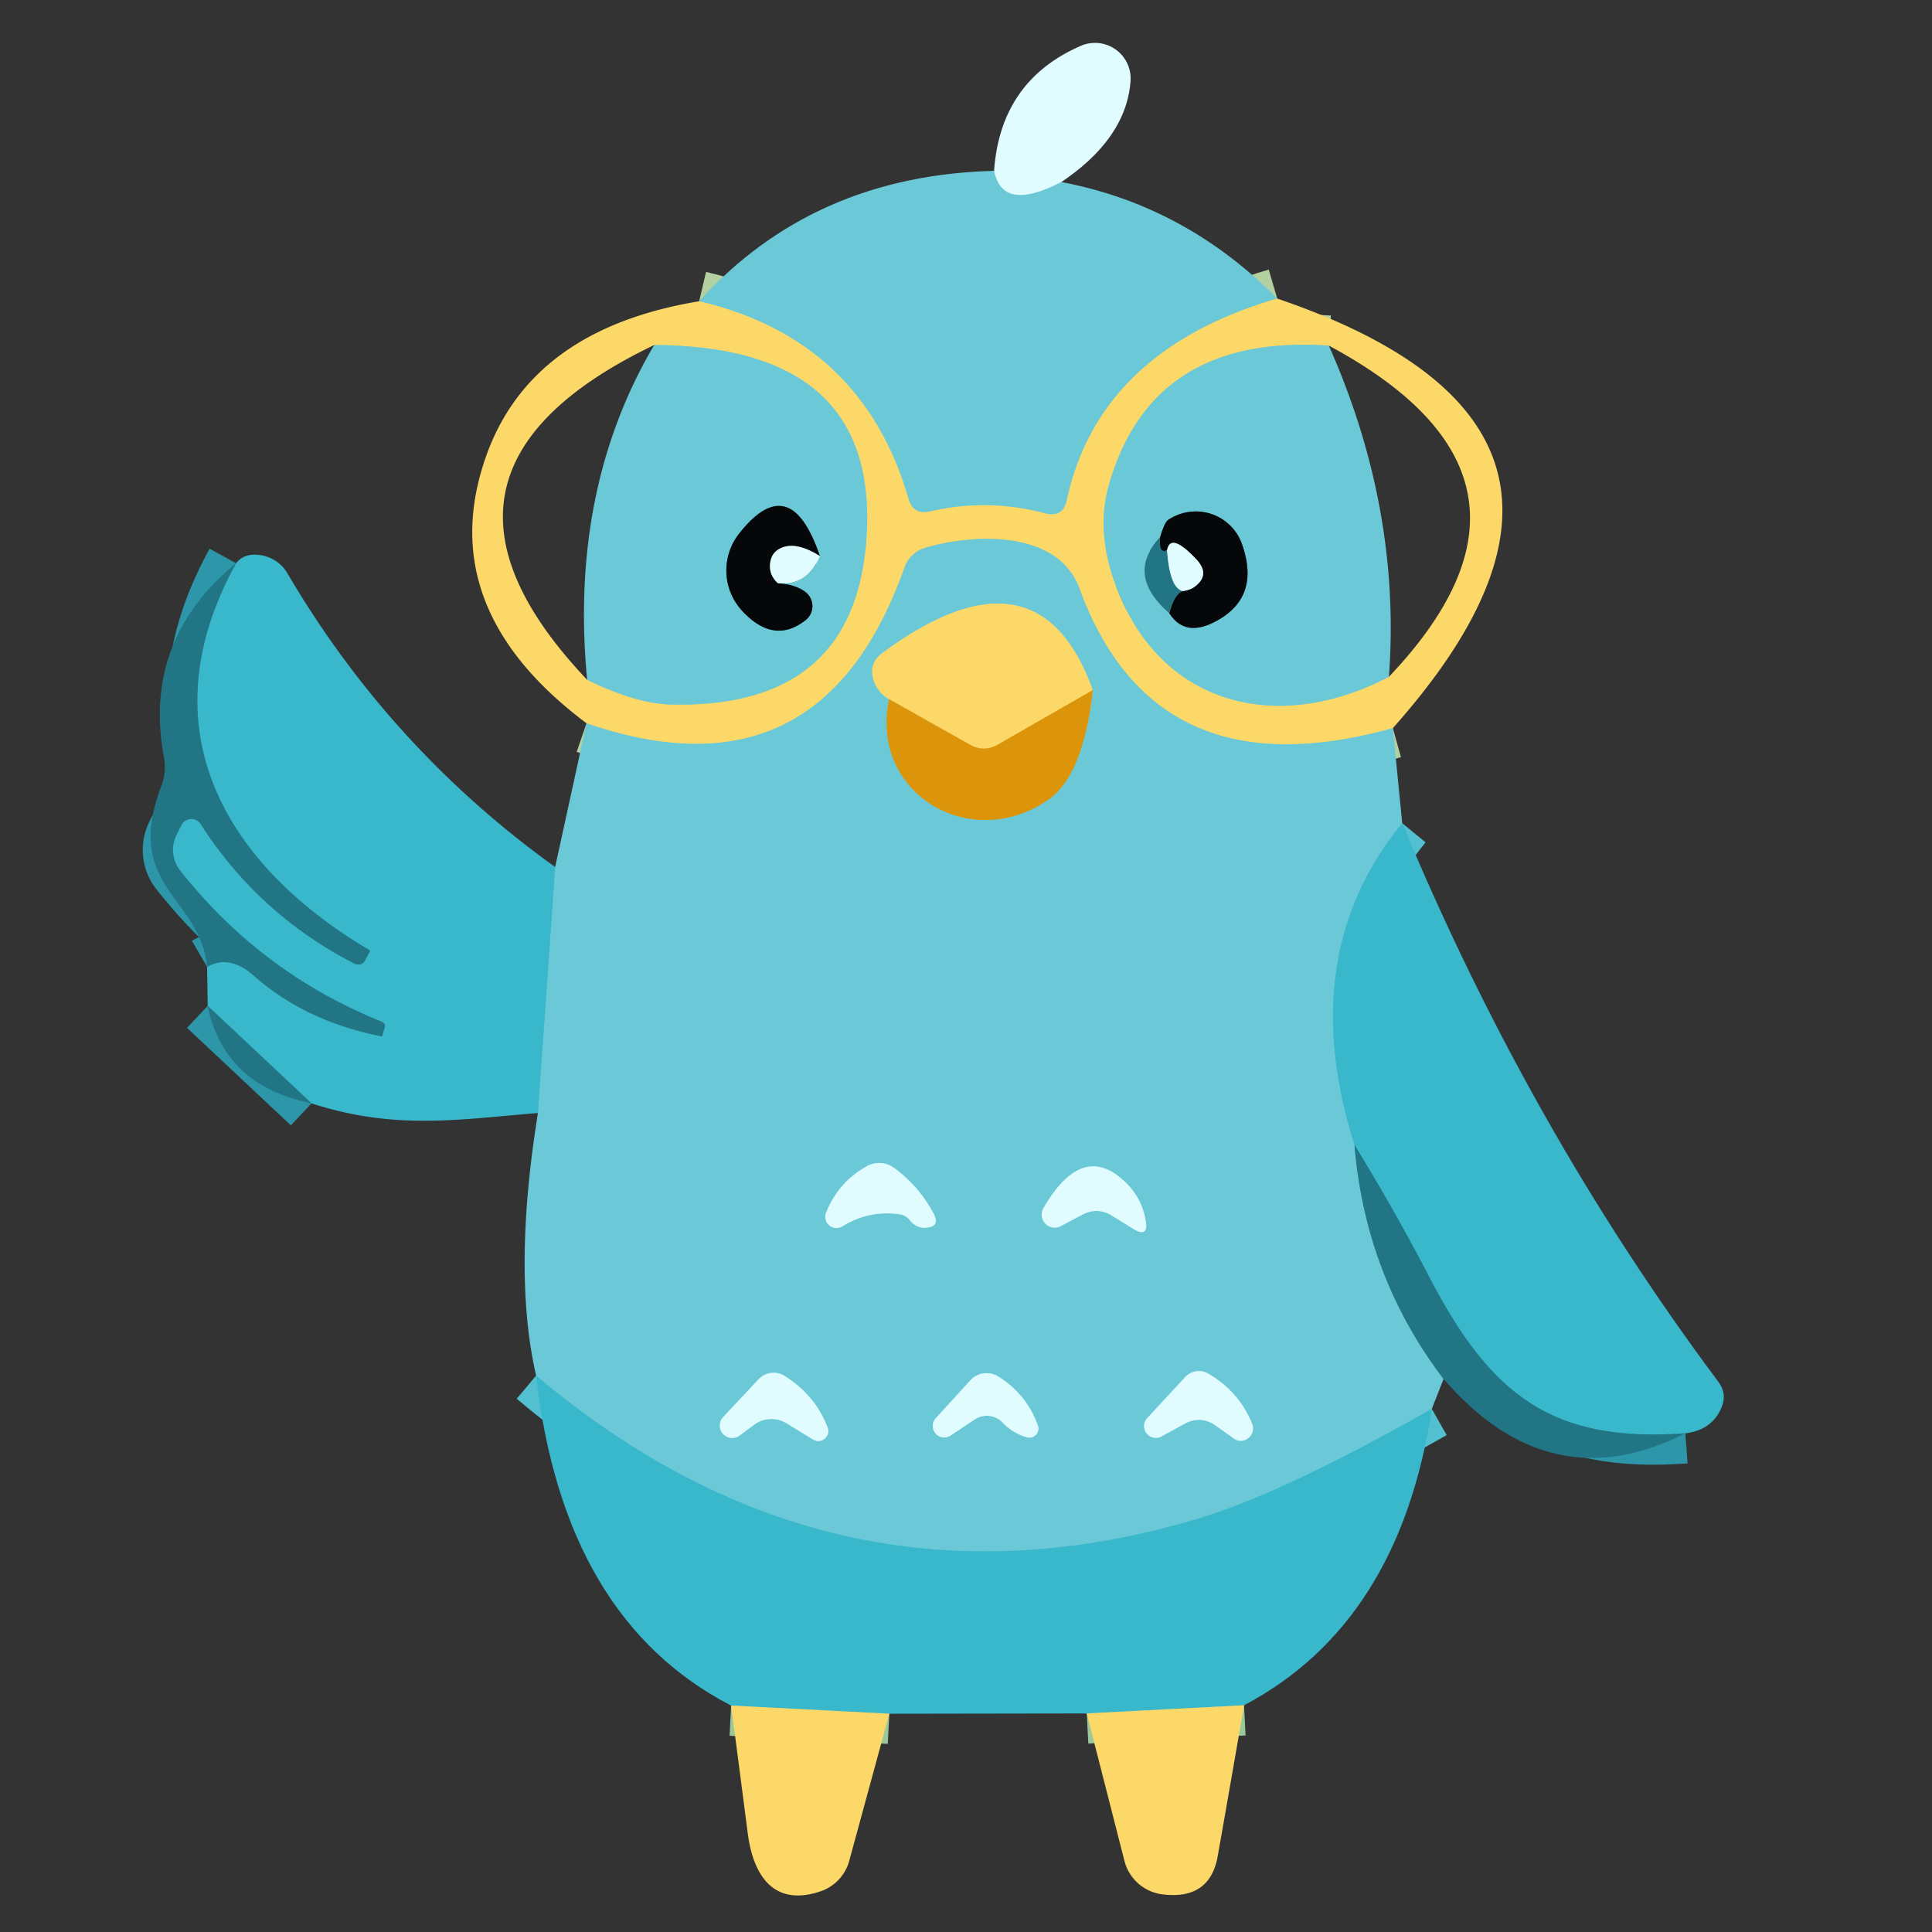 <?xml version="1.0" encoding="utf-8"?>
<svg xmlns="http://www.w3.org/2000/svg" version="1.1" viewBox="0.00 0.00 64.00 64.00">
<rect x="0.00" y="0.00" width="64.00" height="64.00" fill="#333333" stroke="none"/>
<g fill="none" stroke-linecap="butt" stroke-width="2.00">
<path d="M 35.16 6.03&#xA;  Q 33.20 7.05 32.93 5.66" stroke="#a6e2eb"/>
<path d="M 42.31 9.89&#xA;  Q 36.41 11.62 35.34 16.57&#xA;  Q 35.21 17.16 34.63 17.01&#xA;  Q 32.74 16.50 30.82 16.94&#xA;  Q 30.25 17.08 30.09 16.51&#xA;  Q 28.56 11.25 23.16 9.98" stroke="#b3d0a0"/>
<path d="M 46.14 24.12&#xA;  Q 38.26 26.32 35.76 19.50&#xA;  C 35.04 17.53 32.21 17.68 30.64 18.15&#xA;  A 1.04 1.04 0.0 0 0 29.97 18.78&#xA;  Q 27.20 26.64 19.43 23.96" stroke="#b3d0a0"/>
<path d="M 46.45 27.27&#xA;  Q 42.88 31.63 44.87 37.93" stroke="#52c0d1"/>
<path d="M 44.87 37.93&#xA;  Q 45.23 42.28 47.82 45.68" stroke="#469fae"/>
<path d="M 47.43 46.67&#xA;  Q 42.44 49.50 39.62 50.33&#xA;  Q 27.62 53.88 17.76 45.57" stroke="#52c0d1"/>
<path d="M 17.82 36.87&#xA;  L 18.39 28.72" stroke="#52c0d1"/>
<path d="M 55.83 47.48&#xA;  C 51.42 47.80 49.38 46.23 47.34 42.29&#xA;  Q 46.19 40.08 44.87 37.93" stroke="#2d96a8"/>
<path d="M 41.21 56.49&#xA;  L 36.00 56.76" stroke="#9ac89a"/>
<path d="M 29.46 56.77&#xA;  L 24.22 56.50" stroke="#9ac89a"/>
<path d="M 10.32 36.55&#xA;  L 6.88 33.32" stroke="#2d96a8"/>
<path d="M 6.86 32.03&#xA;  Q 7.60 31.60 8.42 32.33&#xA;  Q 10.12 33.83 12.64 34.33&#xA;  Q 12.65 34.33 12.66 34.32&#xA;  L 12.74 34.05&#xA;  Q 12.78 33.90 12.63 33.84&#xA;  Q 8.64 32.23 5.96 28.83&#xA;  A 1.11 1.10 -50.7 0 1 5.85 27.65&#xA;  L 6.01 27.33&#xA;  A 0.37 0.37 0.0 0 1 6.65 27.30&#xA;  Q 8.55 30.27 11.72 31.91&#xA;  Q 11.98 32.04 12.11 31.78&#xA;  L 12.25 31.52&#xA;  Q 12.27 31.49 12.23 31.47&#xA;  C 7.33 28.57 4.85 24.03 7.82 18.66" stroke="#2d96a8"/>
<path d="M 19.45 22.52&#xA;  Q 21.09 23.32 22.26 23.34&#xA;  Q 28.23 23.46 28.69 17.99&#xA;  Q 29.23 11.47 21.67 11.43" stroke="#b3d0a0"/>
<path d="M 44.02 11.45&#xA;  Q 38.18 11.05 36.74 16.04&#xA;  Q 36.34 17.43 36.82 18.98&#xA;  C 38.14 23.24 42.12 24.45 46.01 22.42" stroke="#b3d0a0"/>
<path d="M 25.77 19.32&#xA;  Q 26.73 19.42 27.16 18.42" stroke="#a6e2eb"/>
<path d="M 27.16 18.42&#xA;  Q 26.18 15.53 24.49 17.67&#xA;  A 1.97 1.97 0.0 0 0 24.59 20.24&#xA;  Q 25.64 21.37 26.69 20.54&#xA;  A 0.59 0.59 0.0 0 0 26.68 19.61&#xA;  Q 26.35 19.36 25.77 19.32" stroke="#386870"/>
<path d="M 27.16 18.42&#xA;  Q 26.36 17.92 25.86 18.16&#xA;  Q 25.55 18.30 25.51 18.67&#xA;  Q 25.47 19.05 25.77 19.32" stroke="#738284"/>
<path d="M 38.43 17.80&#xA;  Q 37.27 19.04 38.73 20.31" stroke="#469fae"/>
<path d="M 38.73 20.31&#xA;  Q 39.23 21.09 40.18 20.63&#xA;  Q 41.79 19.84 41.14 18.02&#xA;  A 1.63 1.62 -26.8 0 0 38.70 17.22&#xA;  Q 38.58 17.30 38.43 17.80" stroke="#386870"/>
<path d="M 38.73 20.31&#xA;  Q 38.91 19.66 39.18 19.58" stroke="#133e47"/>
<path d="M 39.18 19.58&#xA;  Q 39.40 19.55 39.54 19.46&#xA;  Q 40.12 19.06 39.64 18.54&#xA;  Q 38.77 17.61 38.66 18.23" stroke="#738284"/>
<path d="M 38.66 18.23&#xA;  Q 38.38 18.36 38.43 17.80" stroke="#133e47"/>
<path d="M 38.66 18.23&#xA;  Q 38.75 19.48 39.18 19.58" stroke="#81b9c1"/>
<path d="M 29.45 23.16&#xA;  C 28.80 26.30 32.17 28.28 34.74 26.48&#xA;  Q 35.89 25.67 36.20 22.86" stroke="#a4af71"/>
<path d="M 36.20 22.86&#xA;  Q 34.39 17.83 29.23 21.63&#xA;  Q 28.76 21.98 28.94 22.54&#xA;  Q 29.09 22.96 29.45 23.16" stroke="#b3d0a0"/>
<path d="M 36.20 22.86&#xA;  L 33.05 24.67&#xA;  Q 32.59 24.93 32.13 24.67&#xA;  L 29.45 23.16" stroke="#ecb73a"/>
<path d="M 30.13 40.41&#xA;  Q 30.36 40.70 30.69 40.67&#xA;  Q 31.15 40.62 30.93 40.21&#xA;  Q 30.45 39.30 29.62 38.69&#xA;  A 0.83 0.83 0.0 0 0 28.72 38.63&#xA;  Q 27.77 39.16 27.37 40.16&#xA;  A 0.37 0.37 0.0 0 0 27.91 40.62&#xA;  Q 28.81 40.07 29.83 40.23&#xA;  A 0.51 0.47 73.8 0 1 30.13 40.41" stroke="#a6e2eb"/>
<path d="M 36.85 40.28&#xA;  L 37.53 40.70&#xA;  Q 38.06 41.03 37.95 40.42&#xA;  Q 37.79 39.52 37.02 38.94&#xA;  Q 35.74 37.99 34.56 40.03&#xA;  A 0.43 0.43 0.0 0 0 35.13 40.62&#xA;  L 35.85 40.24&#xA;  Q 36.36 39.97 36.85 40.28" stroke="#a6e2eb"/>
<path d="M 26.06 47.15&#xA;  L 26.94 47.69&#xA;  A 0.33 0.33 0.0 0 0 27.42 47.30&#xA;  Q 27.01 46.22 25.99 45.58&#xA;  A 0.69 0.68 -51.9 0 0 25.13 45.69&#xA;  L 23.95 46.95&#xA;  A 0.41 0.41 0.0 0 0 24.49 47.56&#xA;  L 24.99 47.19&#xA;  A 0.96 0.96 0.0 0 1 26.06 47.15" stroke="#a6e2eb"/>
<path d="M 33.22 47.13&#xA;  Q 33.54 47.47 34.01 47.61&#xA;  A 0.30 0.30 0.0 0 0 34.38 47.22&#xA;  Q 34.01 46.19 33.07 45.60&#xA;  A 0.73 0.73 0.0 0 0 32.14 45.73&#xA;  L 31.01 46.97&#xA;  A 0.38 0.38 0.0 0 0 31.51 47.54&#xA;  L 32.29 47.02&#xA;  A 0.73 0.72 51.6 0 1 33.22 47.13" stroke="#a6e2eb"/>
<path d="M 40.28 47.23&#xA;  L 40.87 47.65&#xA;  A 0.41 0.40 -83.1 0 0 41.48 47.17&#xA;  Q 41.05 46.10 40.02 45.50&#xA;  A 0.62 0.62 0.0 0 0 39.26 45.62&#xA;  L 38.02 46.96&#xA;  A 0.39 0.39 0.0 0 0 38.50 47.57&#xA;  L 39.23 47.17&#xA;  Q 39.77 46.87 40.28 47.23" stroke="#a6e2eb"/>
</g>
<path d="M 35.16 6.03&#xA;  Q 33.20 7.05 32.93 5.66&#xA;  Q 33.14 2.68 35.80 1.52&#xA;  A 1.18 1.18 0.0 0 1 37.45 2.69&#xA;  Q 37.31 4.58 35.16 6.03&#xA;  Z" fill="#e0fcfe"/>
<path d="M 32.93 5.66&#xA;  Q 33.20 7.05 35.16 6.03&#xA;  Q 39.27 6.81 42.31 9.89&#xA;  Q 36.41 11.62 35.34 16.57&#xA;  Q 35.21 17.16 34.63 17.01&#xA;  Q 32.74 16.50 30.82 16.94&#xA;  Q 30.25 17.08 30.09 16.51&#xA;  Q 28.56 11.25 23.16 9.98&#xA;  Q 26.93 5.81 32.93 5.66&#xA;  Z" fill="#6bc8d7"/>
<path d="M 23.16 9.98&#xA;  Q 28.56 11.25 30.09 16.51&#xA;  Q 30.25 17.08 30.82 16.94&#xA;  Q 32.74 16.50 34.63 17.01&#xA;  Q 35.21 17.16 35.34 16.57&#xA;  Q 36.41 11.62 42.31 9.89&#xA;  Q 54.97 14.20 46.14 24.12&#xA;  Q 38.26 26.32 35.76 19.50&#xA;  C 35.04 17.53 32.21 17.68 30.64 18.15&#xA;  A 1.04 1.04 0.0 0 0 29.97 18.78&#xA;  Q 27.20 26.64 19.43 23.96&#xA;  Q 14.33 20.14 16.10 15.12&#xA;  Q 17.59 10.90 23.16 9.98&#xA;  Z&#xA;  M 21.67 11.43&#xA;  Q 12.92 15.63 19.45 22.52&#xA;  Q 21.09 23.32 22.26 23.34&#xA;  Q 28.23 23.46 28.69 17.99&#xA;  Q 29.23 11.47 21.67 11.43&#xA;  Z&#xA;  M 46.01 22.42&#xA;  Q 52.24 15.86 44.02 11.45&#xA;  Q 38.18 11.05 36.74 16.04&#xA;  Q 36.34 17.43 36.82 18.98&#xA;  C 38.14 23.24 42.12 24.45 46.01 22.42&#xA;  Z" fill="#fbd868"/>
<path d="M 19.45 22.52&#xA;  Q 18.85 16.22 21.67 11.43&#xA;  Q 29.23 11.47 28.69 17.99&#xA;  Q 28.23 23.46 22.26 23.34&#xA;  Q 21.09 23.32 19.45 22.52&#xA;  Z&#xA;  M 25.77 19.32&#xA;  Q 26.73 19.42 27.16 18.42&#xA;  Q 26.18 15.53 24.49 17.67&#xA;  A 1.97 1.97 0.0 0 0 24.59 20.24&#xA;  Q 25.64 21.37 26.69 20.54&#xA;  A 0.59 0.59 0.0 0 0 26.68 19.61&#xA;  Q 26.35 19.36 25.77 19.32&#xA;  Z" fill="#6bc8d7"/>
<path d="M 44.02 11.45&#xA;  Q 46.42 16.86 46.01 22.42&#xA;  C 42.12 24.45 38.14 23.24 36.82 18.98&#xA;  Q 36.34 17.43 36.74 16.04&#xA;  Q 38.18 11.05 44.02 11.45&#xA;  Z&#xA;  M 38.43 17.80&#xA;  Q 37.27 19.04 38.73 20.31&#xA;  Q 39.23 21.09 40.18 20.63&#xA;  Q 41.79 19.84 41.14 18.02&#xA;  A 1.63 1.62 -26.8 0 0 38.70 17.22&#xA;  Q 38.58 17.30 38.43 17.80&#xA;  Z" fill="#6bc8d7"/>
<path d="M 27.16 18.42&#xA;  Q 26.36 17.92 25.86 18.16&#xA;  Q 25.55 18.30 25.51 18.67&#xA;  Q 25.47 19.05 25.77 19.32&#xA;  Q 26.35 19.36 26.68 19.61&#xA;  A 0.59 0.59 0.0 0 1 26.69 20.54&#xA;  Q 25.64 21.37 24.59 20.24&#xA;  A 1.97 1.97 0.0 0 1 24.49 17.67&#xA;  Q 26.18 15.53 27.16 18.42&#xA;  Z" fill="#050709"/>
<path d="M 38.73 20.31&#xA;  Q 38.91 19.66 39.18 19.58&#xA;  Q 39.40 19.55 39.54 19.46&#xA;  Q 40.12 19.06 39.64 18.54&#xA;  Q 38.77 17.61 38.66 18.23&#xA;  Q 38.38 18.36 38.43 17.80&#xA;  Q 38.58 17.30 38.70 17.22&#xA;  A 1.63 1.62 -26.8 0 1 41.14 18.02&#xA;  Q 41.79 19.84 40.18 20.63&#xA;  Q 39.23 21.09 38.73 20.31&#xA;  Z" fill="#050709"/>
<path d="M 38.43 17.80&#xA;  Q 38.38 18.36 38.66 18.23&#xA;  Q 38.75 19.48 39.18 19.58&#xA;  Q 38.91 19.66 38.73 20.31&#xA;  Q 37.27 19.04 38.43 17.80&#xA;  Z" fill="#217584"/>
<path d="M 27.16 18.42&#xA;  Q 26.73 19.42 25.77 19.32&#xA;  Q 25.47 19.05 25.51 18.67&#xA;  Q 25.55 18.30 25.86 18.16&#xA;  Q 26.36 17.92 27.16 18.42&#xA;  Z" fill="#e0fcfe"/>
<path d="M 46.14 24.12&#xA;  L 46.45 27.27&#xA;  Q 42.88 31.63 44.87 37.93&#xA;  Q 45.23 42.28 47.82 45.68&#xA;  L 47.43 46.67&#xA;  Q 42.44 49.50 39.62 50.33&#xA;  Q 27.62 53.88 17.76 45.57&#xA;  Q 16.97 42.13 17.82 36.87&#xA;  L 18.39 28.72&#xA;  L 19.43 23.96&#xA;  Q 27.20 26.64 29.97 18.78&#xA;  A 1.04 1.04 0.0 0 1 30.64 18.15&#xA;  C 32.21 17.68 35.04 17.53 35.76 19.50&#xA;  Q 38.26 26.32 46.14 24.12&#xA;  Z&#xA;  M 29.45 23.16&#xA;  C 28.80 26.30 32.17 28.28 34.74 26.48&#xA;  Q 35.89 25.67 36.20 22.86&#xA;  Q 34.39 17.83 29.23 21.63&#xA;  Q 28.76 21.98 28.94 22.54&#xA;  Q 29.09 22.96 29.45 23.16&#xA;  Z&#xA;  M 30.13 40.41&#xA;  Q 30.36 40.70 30.69 40.67&#xA;  Q 31.15 40.62 30.93 40.21&#xA;  Q 30.45 39.30 29.62 38.69&#xA;  A 0.83 0.83 0.0 0 0 28.72 38.63&#xA;  Q 27.77 39.16 27.37 40.16&#xA;  A 0.37 0.37 0.0 0 0 27.91 40.62&#xA;  Q 28.81 40.07 29.83 40.23&#xA;  A 0.51 0.47 73.8 0 1 30.13 40.41&#xA;  Z&#xA;  M 36.85 40.28&#xA;  L 37.53 40.70&#xA;  Q 38.06 41.03 37.95 40.42&#xA;  Q 37.79 39.52 37.02 38.94&#xA;  Q 35.74 37.99 34.56 40.03&#xA;  A 0.43 0.43 0.0 0 0 35.13 40.62&#xA;  L 35.85 40.24&#xA;  Q 36.36 39.97 36.85 40.28&#xA;  Z&#xA;  M 26.06 47.15&#xA;  L 26.94 47.69&#xA;  A 0.33 0.33 0.0 0 0 27.42 47.30&#xA;  Q 27.01 46.22 25.99 45.58&#xA;  A 0.69 0.68 -51.9 0 0 25.13 45.69&#xA;  L 23.95 46.95&#xA;  A 0.41 0.41 0.0 0 0 24.49 47.56&#xA;  L 24.99 47.19&#xA;  A 0.96 0.96 0.0 0 1 26.06 47.15&#xA;  Z&#xA;  M 33.22 47.13&#xA;  Q 33.54 47.47 34.01 47.61&#xA;  A 0.30 0.30 0.0 0 0 34.38 47.22&#xA;  Q 34.01 46.19 33.07 45.60&#xA;  A 0.73 0.73 0.0 0 0 32.14 45.73&#xA;  L 31.01 46.97&#xA;  A 0.38 0.38 0.0 0 0 31.51 47.54&#xA;  L 32.29 47.02&#xA;  A 0.73 0.72 51.6 0 1 33.22 47.13&#xA;  Z&#xA;  M 40.28 47.23&#xA;  L 40.87 47.65&#xA;  A 0.41 0.40 -83.1 0 0 41.48 47.17&#xA;  Q 41.05 46.10 40.02 45.50&#xA;  A 0.62 0.62 0.0 0 0 39.26 45.62&#xA;  L 38.02 46.96&#xA;  A 0.39 0.39 0.0 0 0 38.50 47.57&#xA;  L 39.23 47.17&#xA;  Q 39.77 46.87 40.28 47.23&#xA;  Z" fill="#6bc8d7"/>
<path d="M 39.18 19.58&#xA;  Q 38.75 19.48 38.66 18.23&#xA;  Q 38.77 17.61 39.64 18.54&#xA;  Q 40.12 19.06 39.54 19.46&#xA;  Q 39.40 19.55 39.18 19.58&#xA;  Z" fill="#e0fcfe"/>
<path d="M 18.39 28.72&#xA;  L 17.82 36.87&#xA;  C 15.22 37.08 13.09 37.45 10.32 36.55&#xA;  L 6.88 33.32&#xA;  L 6.86 32.03&#xA;  Q 7.60 31.60 8.42 32.33&#xA;  Q 10.12 33.83 12.64 34.33&#xA;  Q 12.65 34.33 12.66 34.32&#xA;  L 12.74 34.05&#xA;  Q 12.78 33.90 12.63 33.84&#xA;  Q 8.64 32.23 5.96 28.83&#xA;  A 1.11 1.10 -50.7 0 1 5.85 27.65&#xA;  L 6.01 27.33&#xA;  A 0.37 0.37 0.0 0 1 6.65 27.30&#xA;  Q 8.55 30.27 11.72 31.91&#xA;  Q 11.98 32.04 12.11 31.78&#xA;  L 12.25 31.52&#xA;  Q 12.27 31.49 12.23 31.47&#xA;  C 7.33 28.57 4.85 24.03 7.82 18.66&#xA;  Q 8.10 18.29 8.69 18.40&#xA;  A 1.25 1.23 -9.2 0 1 9.52 18.99&#xA;  Q 12.93 24.80 18.39 28.72&#xA;  Z" fill="#39b7cb"/>
<path d="M 7.82 18.66&#xA;  C 4.85 24.03 7.33 28.57 12.23 31.47&#xA;  Q 12.27 31.49 12.25 31.52&#xA;  L 12.11 31.78&#xA;  Q 11.98 32.04 11.72 31.91&#xA;  Q 8.55 30.27 6.65 27.30&#xA;  A 0.37 0.37 0.0 0 0 6.01 27.33&#xA;  L 5.85 27.65&#xA;  A 1.11 1.10 -50.7 0 0 5.96 28.83&#xA;  Q 8.64 32.23 12.63 33.84&#xA;  Q 12.78 33.90 12.74 34.05&#xA;  L 12.66 34.32&#xA;  Q 12.65 34.33 12.64 34.33&#xA;  Q 10.12 33.83 8.42 32.33&#xA;  Q 7.60 31.60 6.86 32.03&#xA;  C 6.64 29.70 4.06 29.39 5.35 26.02&#xA;  Q 5.52 25.56 5.43 25.08&#xA;  Q 4.71 21.21 7.82 18.66&#xA;  Z" fill="#217584"/>
<path d="M 36.20 22.86&#xA;  L 33.05 24.67&#xA;  Q 32.59 24.93 32.13 24.67&#xA;  L 29.45 23.16&#xA;  Q 29.09 22.96 28.94 22.54&#xA;  Q 28.76 21.98 29.23 21.63&#xA;  Q 34.39 17.83 36.20 22.86&#xA;  Z" fill="#fbd868"/>
<path d="M 29.45 23.16&#xA;  L 32.13 24.67&#xA;  Q 32.59 24.93 33.05 24.67&#xA;  L 36.20 22.86&#xA;  Q 35.89 25.67 34.74 26.48&#xA;  C 32.17 28.28 28.80 26.30 29.45 23.16&#xA;  Z" fill="#dc950b"/>
<path d="M 46.45 27.27&#xA;  Q 50.67 37.40 56.92 45.77&#xA;  Q 57.22 46.17 57.03 46.62&#xA;  Q 56.71 47.38 55.83 47.48&#xA;  C 51.42 47.80 49.38 46.23 47.34 42.29&#xA;  Q 46.19 40.08 44.87 37.93&#xA;  Q 42.88 31.63 46.45 27.27&#xA;  Z" fill="#39b7cb"/>
<path d="M 6.88 33.32&#xA;  L 10.32 36.55&#xA;  Q 7.42 35.96 6.88 33.32&#xA;  Z" fill="#217584"/>
<path d="M 55.83 47.48&#xA;  Q 51.34 49.76 47.82 45.68&#xA;  Q 45.23 42.28 44.87 37.93&#xA;  Q 46.19 40.08 47.34 42.29&#xA;  C 49.38 46.23 51.42 47.80 55.83 47.48&#xA;  Z" fill="#217584"/>
<path d="M 29.83 40.23&#xA;  Q 28.81 40.07 27.91 40.62&#xA;  A 0.37 0.37 0.0 0 1 27.37 40.16&#xA;  Q 27.77 39.16 28.72 38.63&#xA;  A 0.83 0.83 0.0 0 1 29.62 38.69&#xA;  Q 30.45 39.30 30.93 40.21&#xA;  Q 31.15 40.62 30.69 40.67&#xA;  Q 30.36 40.70 30.13 40.41&#xA;  A 0.51 0.47 73.8 0 0 29.83 40.23&#xA;  Z" fill="#e0fcfe"/>
<path d="M 35.85 40.24&#xA;  L 35.13 40.62&#xA;  A 0.43 0.43 0.0 0 1 34.56 40.03&#xA;  Q 35.74 37.99 37.02 38.94&#xA;  Q 37.79 39.52 37.95 40.42&#xA;  Q 38.06 41.03 37.53 40.70&#xA;  L 36.85 40.28&#xA;  Q 36.36 39.97 35.85 40.24&#xA;  Z" fill="#e0fcfe"/>
<path d="M 24.99 47.19&#xA;  L 24.49 47.56&#xA;  A 0.41 0.41 0.0 0 1 23.95 46.95&#xA;  L 25.13 45.69&#xA;  A 0.69 0.68 -51.9 0 1 25.99 45.58&#xA;  Q 27.01 46.22 27.42 47.30&#xA;  A 0.33 0.33 0.0 0 1 26.94 47.69&#xA;  L 26.06 47.15&#xA;  A 0.96 0.96 0.0 0 0 24.99 47.19&#xA;  Z" fill="#e0fcfe"/>
<path d="M 32.29 47.02&#xA;  L 31.51 47.54&#xA;  A 0.38 0.38 0.0 0 1 31.01 46.97&#xA;  L 32.14 45.73&#xA;  A 0.73 0.73 0.0 0 1 33.07 45.60&#xA;  Q 34.01 46.19 34.38 47.22&#xA;  A 0.30 0.30 0.0 0 1 34.01 47.61&#xA;  Q 33.54 47.47 33.22 47.13&#xA;  A 0.73 0.72 51.6 0 0 32.29 47.02&#xA;  Z" fill="#e0fcfe"/>
<path d="M 39.23 47.17&#xA;  L 38.50 47.57&#xA;  A 0.39 0.39 0.0 0 1 38.02 46.96&#xA;  L 39.26 45.62&#xA;  A 0.62 0.62 0.0 0 1 40.02 45.50&#xA;  Q 41.05 46.10 41.48 47.17&#xA;  A 0.41 0.40 -83.1 0 1 40.87 47.65&#xA;  L 40.28 47.23&#xA;  Q 39.77 46.87 39.23 47.17&#xA;  Z" fill="#e0fcfe"/>
<path d="M 17.76 45.57&#xA;  Q 27.62 53.88 39.62 50.33&#xA;  Q 42.44 49.50 47.43 46.67&#xA;  Q 46.36 53.77 41.21 56.49&#xA;  L 36.00 56.76&#xA;  L 29.46 56.77&#xA;  L 24.22 56.50&#xA;  Q 18.67 53.63 17.76 45.57&#xA;  Z" fill="#39b7cb"/>
<path d="M 24.22 56.50&#xA;  L 29.46 56.77&#xA;  L 28.13 61.65&#xA;  A 1.48 1.47 88.6 0 1 27.19 62.65&#xA;  C 25.63 63.18 24.95 62.13 24.77 60.73&#xA;  Q 24.50 58.64 24.22 56.50&#xA;  Z" fill="#fbd868"/>
<path d="M 41.21 56.49&#xA;  Q 40.78 58.99 40.34 61.48&#xA;  Q 40.08 62.96 38.48 62.75&#xA;  A 1.49 1.49 0.0 0 1 37.25 61.65&#xA;  L 36.00 56.76&#xA;  L 41.21 56.49&#xA;  Z" fill="#fbd868"/>
</svg>